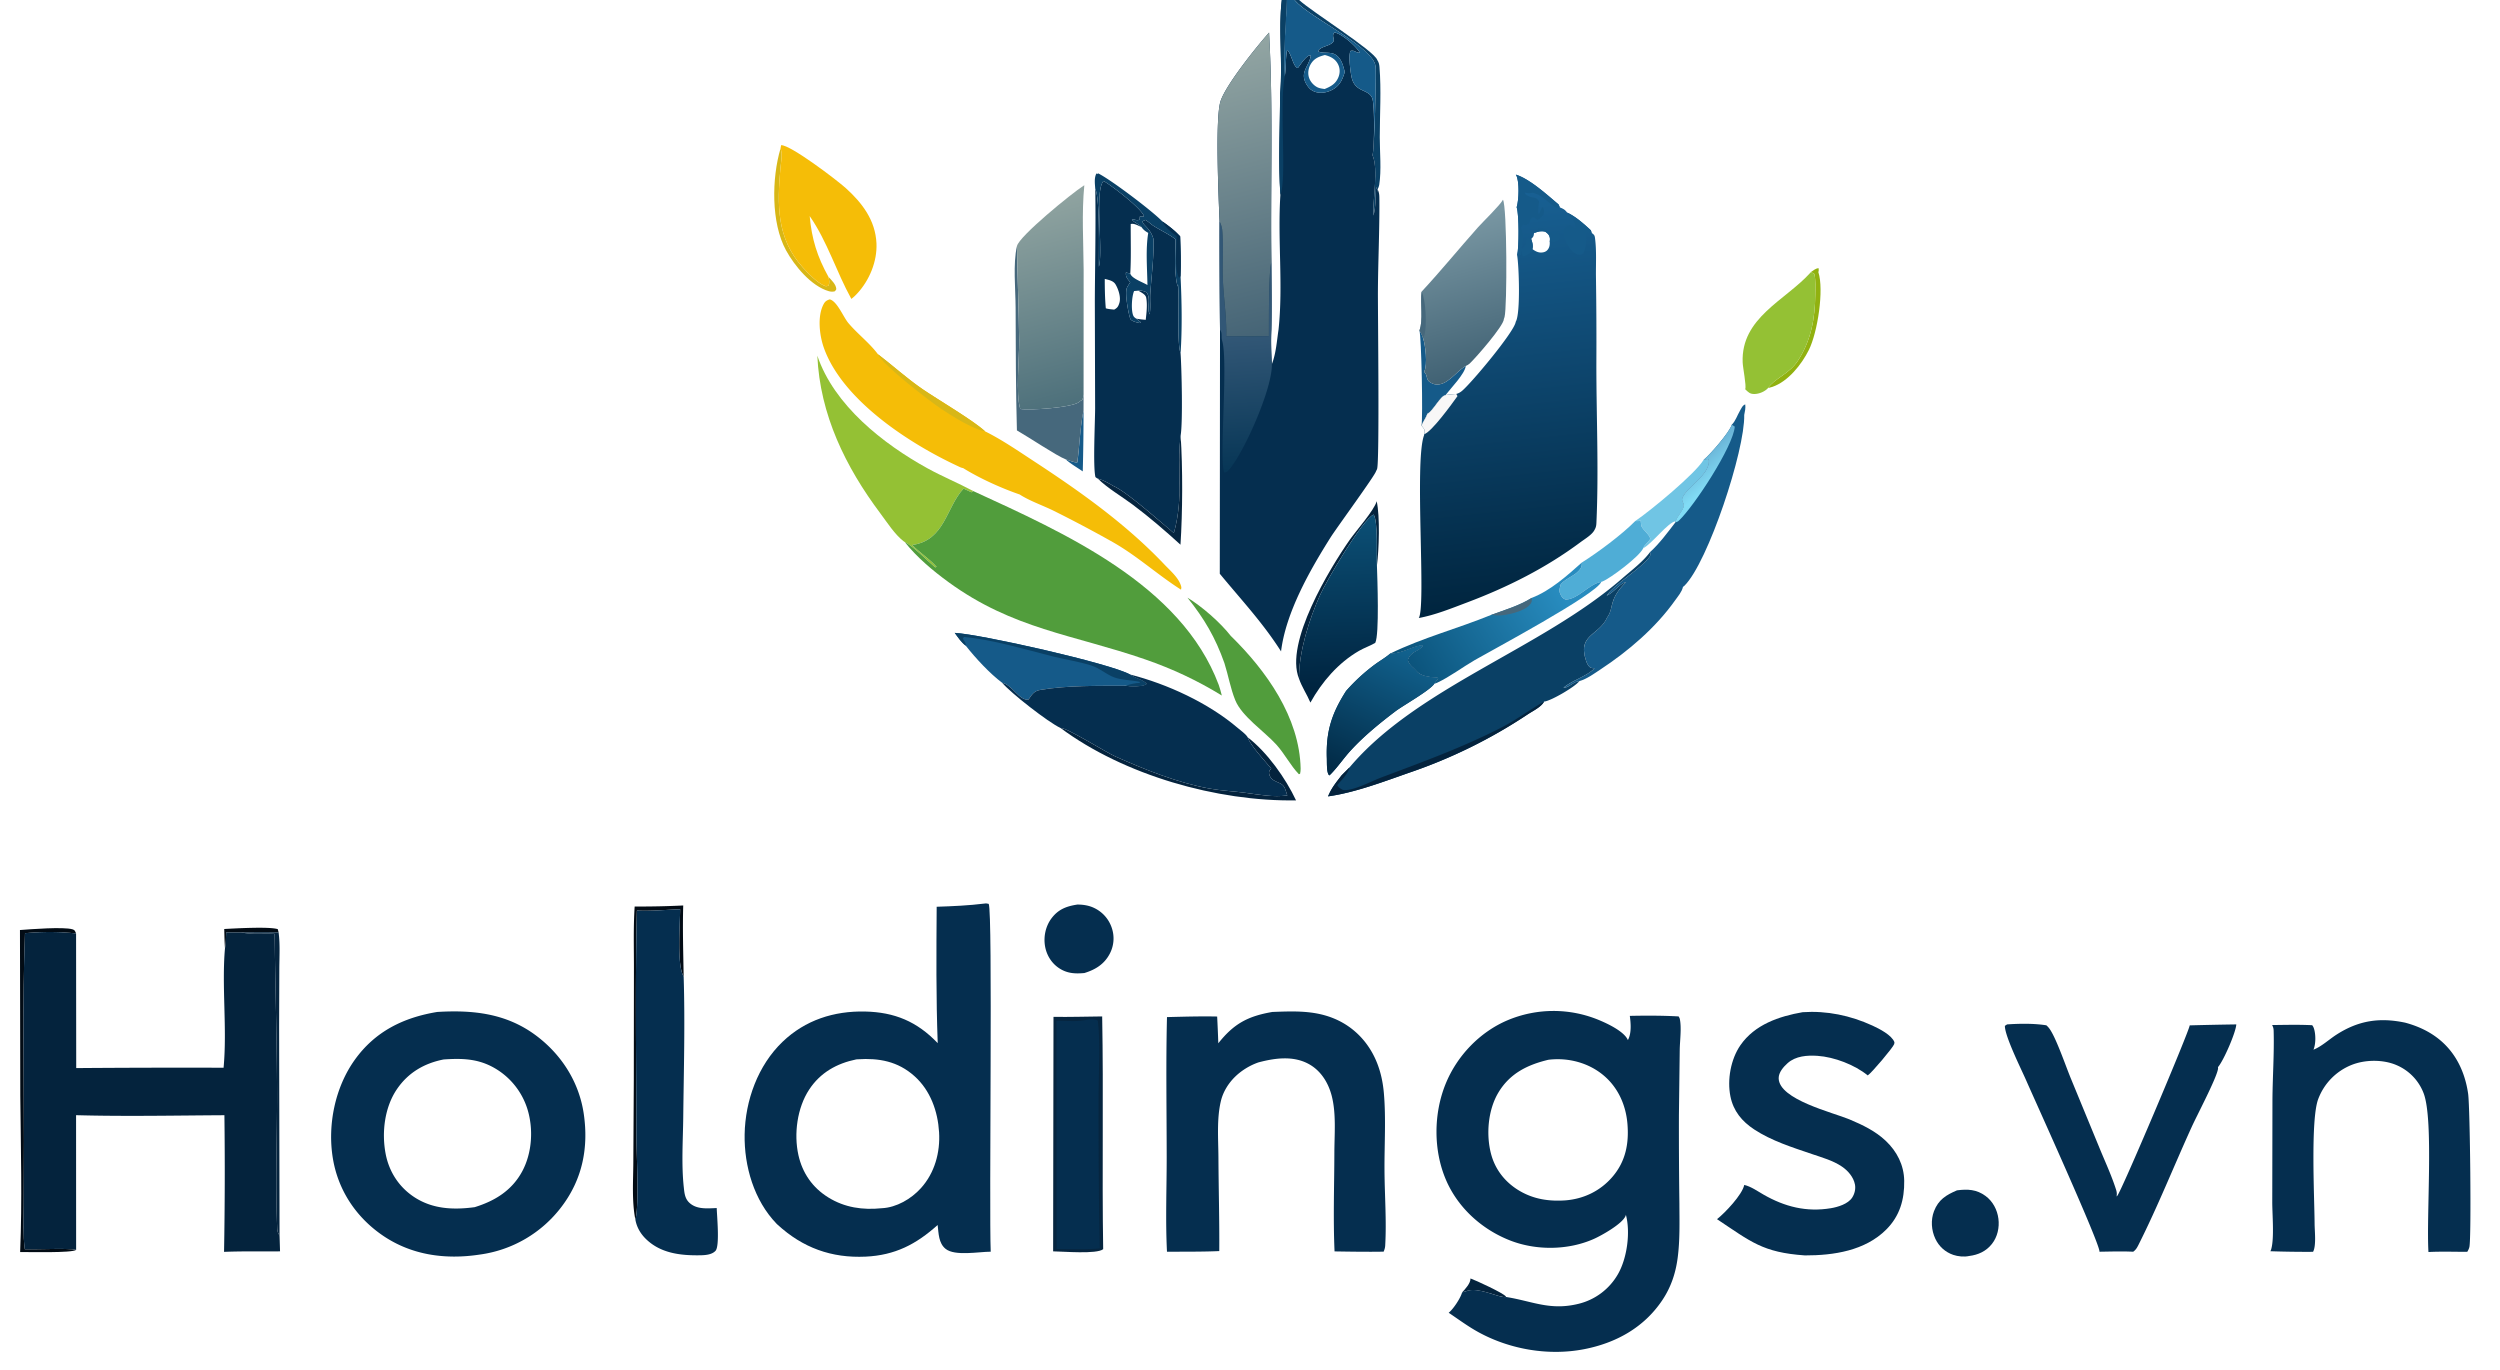 <svg version="1.1" xmlns="http://www.w3.org/2000/svg" style="display: block;" viewBox="0 0 2048 1123" width="1153" height="632">
<defs>
	<linearGradient id="Gradient1" gradientUnits="userSpaceOnUse" x1="1158" y1="551.975" x2="1274.74" y2="478.817">
		<stop class="stop0" offset="0" stop-opacity="1" stop-color="rgb(11,83,123)"/>
		<stop class="stop1" offset="1" stop-opacity="1" stop-color="rgb(40,140,191)"/>
	</linearGradient>
	<linearGradient id="Gradient2" gradientUnits="userSpaceOnUse" x1="1097.25" y1="563.343" x2="1093.25" y2="427.849">
		<stop class="stop0" offset="0" stop-opacity="1" stop-color="rgb(0,36,64)"/>
		<stop class="stop1" offset="1" stop-opacity="1" stop-color="rgb(11,78,116)"/>
	</linearGradient>
	<linearGradient id="Gradient3" gradientUnits="userSpaceOnUse" x1="1214.98" y1="304.561" x2="1182.63" y2="184.703">
		<stop class="stop0" offset="0" stop-opacity="1" stop-color="rgb(65,98,116)"/>
		<stop class="stop1" offset="1" stop-opacity="1" stop-color="rgb(120,150,162)"/>
	</linearGradient>
	<linearGradient id="Gradient4" gradientUnits="userSpaceOnUse" x1="1392.72" y1="375.652" x2="1407.01" y2="392.578">
		<stop class="stop0" offset="0" stop-opacity="1" stop-color="rgb(107,181,216)"/>
		<stop class="stop1" offset="1" stop-opacity="1" stop-color="rgb(129,220,245)"/>
	</linearGradient>
	<linearGradient id="Gradient5" gradientUnits="userSpaceOnUse" x1="881.423" y1="330.087" x2="838.618" y2="169.568">
		<stop class="stop0" offset="0" stop-opacity="1" stop-color="rgb(77,112,123)"/>
		<stop class="stop1" offset="1" stop-opacity="1" stop-color="rgb(143,163,160)"/>
	</linearGradient>
	<linearGradient id="Gradient6" gradientUnits="userSpaceOnUse" x1="1105.9" y1="636.063" x2="1159.31" y2="523.358">
		<stop class="stop0" offset="0" stop-opacity="1" stop-color="rgb(2,43,71)"/>
		<stop class="stop1" offset="1" stop-opacity="1" stop-color="rgb(19,103,149)"/>
	</linearGradient>
	<linearGradient id="Gradient7" gradientUnits="userSpaceOnUse" x1="1249.75" y1="494.081" x2="1213.82" y2="160.792">
		<stop class="stop0" offset="0" stop-opacity="1" stop-color="rgb(0,37,63)"/>
		<stop class="stop1" offset="1" stop-opacity="1" stop-color="rgb(24,96,147)"/>
	</linearGradient>
	<linearGradient id="Gradient8" gradientUnits="userSpaceOnUse" x1="1024.55" y1="384.597" x2="1017.43" y2="275.126">
		<stop class="stop0" offset="0" stop-opacity="1" stop-color="rgb(7,54,86)"/>
		<stop class="stop1" offset="1" stop-opacity="1" stop-color="rgb(50,87,118)"/>
	</linearGradient>
	<linearGradient id="Gradient9" gradientUnits="userSpaceOnUse" x1="1049.54" y1="271.644" x2="993.256" y2="44.596">
		<stop class="stop0" offset="0" stop-opacity="1" stop-color="rgb(69,100,118)"/>
		<stop class="stop1" offset="1" stop-opacity="1" stop-color="rgb(145,164,162)"/>
	</linearGradient>
</defs>
<path transform="translate(0,0)" fill="rgb(2,11,20)" d="M 183.375 761.324 C 192.449 760.837 220.411 759.221 227.26 761.46 L 227.923 764.073 A 731.575 731.575 0 0 0 197.442 764.136 L 184.979 764.108 C 184.771 768.384 184.843 772.939 183.986 777.128 C 183.581 771.887 183.553 766.58 183.375 761.324 z"/>
<path transform="translate(0,0)" fill="rgb(21,90,137)" d="M 873.034 376.477 C 876.262 377.312 879.094 379.022 882.513 378.945 C 884.326 365.364 884.717 350.548 887.413 337.256 L 887.587 336.42 A 1823.46 1823.46 0 0 1 886.946 386.32 C 882.465 383.216 877.02 380.135 873.034 376.477 z"/>
<path transform="translate(0,0)" fill="rgb(4,35,61)" d="M 1204.7 1047.71 C 1208.8 1049.13 1231.9 1059.77 1233.65 1062.46 C 1233.73 1062.58 1233.77 1062.73 1233.83 1062.87 C 1228.79 1064.05 1211.84 1054.69 1202.27 1057.8 C 1200.8 1058.28 1199.3 1058.69 1197.82 1059.14 C 1200.4 1056.29 1204.73 1051.8 1204.7 1047.71 z"/>
<path transform="translate(0,0)" fill="rgb(145,177,15)" d="M 1483.75 222.911 C 1485.72 221.647 1487.64 219.819 1489.99 219.811 C 1490.07 220.977 1490.2 221.89 1489.76 222.993 C 1494.56 237.413 1489.14 272.401 1482.01 286.739 C 1476.1 298.644 1464.91 312.741 1452.04 317.062 C 1450.89 317.446 1449.73 317.739 1448.55 318.008 C 1453.9 309.986 1465.95 306.537 1473.08 295.495 C 1483.95 278.688 1487.01 261.037 1487.28 241.33 C 1487.36 235.713 1487.71 229.962 1486.49 224.449 L 1483.75 222.911 z"/>
<path transform="translate(0,0)" fill="rgb(4,35,61)" fill-opacity="0.988" d="M 967.165 356.831 C 968.933 383.806 968.787 419.434 967.033 446.388 C 954.367 434.843 941.624 423.859 927.9 413.573 C 918.766 406.727 907.33 400.158 899.269 392.219 C 904.024 393.54 907.951 395.864 912.177 398.323 C 923.078 403.064 950.893 427.973 961.611 436.819 C 969.93 406.828 963.802 385.605 967.165 356.831 z"/>
<path transform="translate(0,0)" fill="rgb(216,183,23)" d="M 678.531 226.875 C 680.96 229.55 684.682 232.918 684.945 236.68 C 685.007 237.579 684.235 238.087 683.685 238.755 C 681.971 239.165 680.528 239.119 678.844 238.639 C 664.426 234.526 650.726 217.862 643.764 205.134 C 631.407 182.543 632.065 145.979 639.252 121.705 C 641.113 126.285 639.65 132.62 639.209 137.533 C 636.5 167.659 635.91 195.128 657.398 219.023 C 661.936 224.07 669.068 231.467 675.26 234.207 C 676.681 234.836 677.064 234.526 678.575 234.14 C 679.736 231.292 679.081 229.857 678.531 226.875 z"/>
<path transform="translate(0,0)" fill="rgb(4,35,61)" d="M 1064.18 556.198 C 1052.1 526.874 1089.52 465.6 1105.72 442.398 C 1110.82 435.089 1125.87 418.137 1127.82 410.735 C 1130.6 422.995 1129.74 450.676 1128.02 463.45 C 1127.62 454.745 1129.05 427.946 1125.37 421.698 C 1116.29 425.173 1086.48 476.281 1081.43 487.582 C 1072.61 507.275 1063.88 534.471 1064.18 556.198 z"/>
<path transform="translate(0,0)" fill="rgb(4,35,61)" fill-opacity="0.988" d="M 197.442 764.136 A 731.575 731.575 0 0 1 227.923 764.073 C 229.233 773.861 228.57 784.188 228.523 794.057 L 228.361 841.408 L 228.707 1012.4 C 228.617 1012.26 228.53 1012.12 228.438 1011.99 C 226.926 1009.76 226.838 1007.97 226.732 1005.34 C 225.278 969.234 226.73 932.684 226.667 896.529 C 226.591 852.811 225.159 809.064 224.705 765.34 C 215.672 764.696 206.344 766.049 197.442 764.136 z"/>
<path transform="translate(0,0)" fill="rgb(10,64,101)" d="M 1060.54 0 L 1064.26 0 C 1074.45 9.487 1125.9 41.65 1128.31 49.172 C 1129.54 51.037 1129.93 52.691 1130.11 54.882 C 1131.64 73.689 1130.37 93.509 1130.35 112.432 C 1130.33 124.747 1131.8 139.41 1129.9 151.499 C 1129.7 152.797 1129.17 154.007 1128.55 155.153 L 1128.96 157.493 C 1128.47 156.049 1127.87 154.643 1127.29 153.23 C 1126.81 160.629 1127.23 169.545 1125.16 176.606 C 1124.45 163.082 1129.44 138.759 1124.4 127.235 C 1125.89 123.984 1127.61 61.313 1126.91 54.892 L 1126.82 54.156 C 1125.11 38.507 1072.61 14.247 1060.9 0.446 C 1060.78 0.3 1060.66 0.149 1060.54 0 z"/>
<path transform="translate(0,0)" fill="rgb(21,90,137)" d="M 1162.85 270.845 C 1164.35 272.894 1165.12 274.658 1165.83 277.089 C 1167.85 283.072 1169.49 298.558 1166.91 304.273 C 1166.84 304.434 1166.75 304.588 1166.68 304.746 C 1169.27 307.218 1168.34 309.011 1169.86 311.6 C 1170.83 313.237 1173.85 314.67 1175.62 314.975 C 1185.14 316.613 1192.8 304.766 1200.04 300.38 L 1200.86 299.896 C 1200.01 306.478 1188.46 318.24 1184.22 323.785 C 1179.92 324.41 1174.21 336.611 1169.36 339.089 C 1168.19 342.64 1165.72 345.366 1164.55 348.836 C 1165.8 341.981 1164.5 276.096 1162.85 270.845 z"/>
<path transform="translate(0,0)" fill="rgb(2,11,20)" d="M 519.73 742.892 A 727.788 727.788 0 0 0 559.529 742.039 C 558.961 761.409 559.569 780.871 559.879 800.246 C 554.126 790.948 556.962 756.917 557.007 745.165 C 545.243 745.543 533.302 746.787 521.552 746.198 C 520.1 807.325 521.058 868.689 521.147 929.841 C 521.17 945.346 523.56 987.733 520.326 999.543 C 517.312 984.696 518.565 967.471 518.633 952.337 L 519.024 884.851 L 519.124 793.942 C 519.153 776.994 518.603 759.805 519.73 742.892 z"/>
<path transform="translate(0,0)" fill="rgb(4,35,61)" d="M 868.689 596.569 C 873.438 596.038 905.831 616.455 913.74 619.967 C 938.077 630.774 964.838 641.574 991.179 646.301 C 1000.71 648.011 1010.55 648.428 1020.17 649.713 C 1031.64 651.245 1042.98 653.489 1054.57 651.882 C 1053.01 647.604 1052.95 643.967 1048.47 641.861 C 1045.02 640.241 1041.53 639.365 1040.07 635.476 C 1039.52 634.037 1039.28 632.656 1040.19 631.274 C 1040.59 630.669 1040.94 630.387 1041.45 629.914 C 1036.27 623.547 1024.57 611.419 1022.11 604.241 C 1038.09 616.432 1053.27 637.873 1061.73 655.912 C 997.112 656.961 920.875 635.301 868.689 596.569 z"/>
<path transform="translate(0,0)" fill="rgb(2,11,20)" d="M 15.975 762.169 C 25.034 761.473 51.44 759.414 58.998 761.568 C 61.108 762.17 61.119 763.126 61.966 764.993 C 48.506 763.38 33.58 763.477 20.098 764.766 C 17.96 821.629 19.216 878.499 19.23 935.384 L 19.055 987.926 C 19.006 999.724 18.369 1012.06 19.95 1023.76 C 29.33 1024.1 55.153 1022.73 62.007 1024.26 C 59.071 1026.96 22.789 1025.98 16.126 1026.06 C 17.891 983.645 16.631 940.692 16.248 898.245 L 15.975 762.169 z"/>
<path transform="translate(0,0)" fill="rgb(112,197,228)" d="M 1395.66 376.946 L 1399.84 376.043 L 1399.77 376.727 L 1398.99 376.411 L 1400.11 377.416 C 1400.04 389.658 1382.79 398.304 1378.5 407.526 C 1377.2 410.319 1379.25 411.556 1379.53 413.972 C 1379.89 417.037 1373.72 423.409 1372.79 427.161 C 1366.73 427.828 1353.59 445.506 1346.22 449.315 C 1347.28 446.254 1350.49 444.367 1352.14 441.517 C 1350.75 437.332 1346.79 435.099 1344.88 431.45 C 1344.45 430.635 1344.41 427.723 1344.14 426.59 C 1342.7 427.058 1341.72 427.133 1340.2 427.031 L 1339.71 426.993 C 1352.21 418.566 1388.78 388.366 1395.66 376.946 z"/>
<path transform="translate(0,0)" fill="rgb(79,173,214)" d="M 1339.71 426.993 L 1340.2 427.031 C 1341.72 427.133 1342.7 427.058 1344.14 426.59 C 1344.41 427.723 1344.45 430.635 1344.88 431.45 C 1346.79 435.099 1350.75 437.332 1352.14 441.517 C 1350.49 444.367 1347.28 446.254 1346.22 449.315 C 1343.2 456.068 1319.47 473.87 1312.94 476.473 C 1312.58 476.618 1312.22 476.746 1311.85 476.866 C 1301.53 478.681 1293.41 490.83 1282.72 491.404 C 1280.16 490.375 1279.57 489.485 1278.38 486.988 C 1276.98 484.076 1277.65 482.157 1278.68 479.337 L 1277.98 480.167 L 1277.97 479.787 C 1281.62 474.403 1288.87 472.651 1293.28 467.909 C 1295.53 465.485 1296.01 464.242 1295.96 460.977 C 1309.06 452.791 1329.12 437.822 1339.71 426.993 z"/>
<path transform="translate(0,0)" fill="rgb(70,104,124)" d="M 832.984 352.716 C 832.03 319.142 832.051 285.828 831.915 252.255 C 831.854 236.963 829.675 216.122 833.02 201.642 C 833.391 227.412 834.53 253.221 834.831 278.96 C 835.004 293.792 831.792 322.485 835.739 335.16 C 843.853 336.472 877.479 334.072 883.746 329.606 C 884.42 329.126 885.055 328.601 885.687 328.068 L 885.837 328.758 C 887.162 327.147 887.279 325.408 887.613 323.399 L 887.587 336.42 L 887.413 337.256 C 884.717 350.548 884.326 365.364 882.513 378.945 C 879.094 379.022 876.262 377.312 873.034 376.477 C 865.439 373.544 842.397 358.082 832.984 352.716 z"/>
<path transform="translate(0,0)" fill="rgb(5,46,79)" d="M 1603.37 975.499 C 1612.07 974.348 1619.39 974.68 1626.73 980.063 C 1632.77 984.499 1636.39 991.404 1637.33 998.767 C 1638.25 1005.99 1636.57 1013.62 1632.03 1019.39 C 1627.28 1025.43 1620.72 1028.4 1613.24 1029.31 C 1609.28 1030.2 1604.13 1029.68 1600.31 1028.37 C 1593.75 1026.12 1588.61 1021.47 1585.65 1015.2 C 1582.37 1008.26 1581.78 999.809 1584.54 992.599 C 1588.19 983.084 1594.52 979.301 1603.37 975.499 z"/>
<path transform="translate(0,0)" fill="rgb(5,46,79)" d="M 882.534 741.29 C 887.261 741.28 892.011 742.017 896.301 744.087 A 27.739 27.739 0 0 1 910.788 760.597 A 26.818 26.818 0 0 1 908.919 781.874 C 904.435 790.28 897.112 794.703 888.256 797.411 C 880.344 798.139 873.696 797.734 866.963 793.023 C 861.033 788.874 857.197 782.393 856.012 775.286 C 854.72 767.545 856.498 759.136 861.173 752.792 C 866.739 745.238 873.548 742.653 882.534 741.29 z"/>
<path transform="translate(0,0)" fill="rgb(81,157,60)" d="M 972.709 489.761 C 984.522 496.93 999.624 510.066 1008.22 521.092 C 1037.27 549.51 1064.69 587.814 1065.5 630.006 C 1065.53 631.39 1065.33 632.738 1065.05 634.09 L 1064.08 634.483 C 1057.12 627.298 1052.45 617.774 1045.54 610.16 C 1035.55 599.167 1017.32 587.147 1011.91 573.786 C 1008 564.145 1006.19 553.349 1003.03 543.409 C 995.563 522.379 986.639 507.096 972.709 489.761 z"/>
<path transform="translate(0,0)" fill="rgb(148,193,52)" d="M 1429.86 319.028 C 1430.92 316.102 1427.92 301.603 1427.74 297.014 C 1426.29 260.367 1462.53 246.363 1483.25 223.477 L 1483.75 222.911 L 1486.49 224.449 C 1487.71 229.962 1487.36 235.713 1487.28 241.33 C 1487.01 261.037 1483.95 278.688 1473.08 295.495 C 1465.95 306.537 1453.9 309.986 1448.55 318.008 C 1446 320.861 1441.32 322.831 1437.48 322.893 C 1433.61 322.956 1432.44 321.453 1429.86 319.028 z"/>
<path transform="translate(0,0)" fill="rgb(21,90,137)" d="M 782.014 518.645 C 802.97 519.673 909.548 543.692 925.69 552.744 L 926.308 553.207 C 930.259 556.105 936.123 556.868 939.25 560.441 C 937.329 562.282 930.753 562.528 927.933 562.474 C 926.065 562.438 924.182 562.227 922.329 561.986 C 899.494 562.122 874.668 561.573 852.147 565.392 C 846.913 566.28 845.282 569.239 842.424 573.355 C 834.977 574.381 828.579 560.801 820.955 559.59 C 810.658 551.889 799.046 539.281 791.065 529.161 C 787.343 526.358 784.754 522.361 782.014 518.645 z"/>
<path transform="translate(0,0)" fill="rgb(10,64,101)" d="M 782.014 518.645 C 802.97 519.673 909.548 543.692 925.69 552.744 L 926.308 553.207 C 930.259 556.105 936.123 556.868 939.25 560.441 C 937.329 562.282 930.753 562.528 927.933 562.474 C 926.065 562.438 924.182 562.227 922.329 561.986 C 925.968 560.569 930.147 559.664 934.047 559.616 L 933.836 559.93 L 933.532 558.753 C 926.833 557.282 918.893 557.457 912.554 555.058 C 905.825 552.511 900.922 547.546 893.594 545.265 C 883.208 542.032 872.356 540.457 861.817 537.802 C 837.999 531.801 814.159 524.372 789.59 521.998 L 788.668 523.435 C 789.552 524.819 791.037 526.697 791.082 528.354 C 791.089 528.623 791.071 528.892 791.065 529.161 C 787.343 526.358 784.754 522.361 782.014 518.645 z"/>
<path transform="translate(0,0)" fill="url(#Gradient1)" d="M 1254.83 489.97 C 1269.97 484.256 1284.03 471.633 1295.96 460.977 C 1296.01 464.242 1295.53 465.485 1293.28 467.909 C 1288.87 472.651 1281.62 474.403 1277.97 479.787 L 1277.98 480.167 L 1278.68 479.337 C 1277.65 482.157 1276.98 484.076 1278.38 486.988 C 1279.57 489.485 1280.16 490.375 1282.72 491.404 C 1293.41 490.83 1301.53 478.681 1311.85 476.866 C 1308.08 487.008 1221.24 533.405 1208.28 540.9 C 1198.14 546.769 1187.89 554.58 1177.39 559.506 C 1176.63 559.861 1175.79 560.111 1174.99 560.339 C 1175.85 558.738 1177.1 557.293 1178.2 555.845 C 1177.32 555.303 1177.7 555.404 1176.69 555.304 C 1176.36 555.271 1176.02 555.254 1175.69 555.227 C 1170.84 554.826 1163.93 554.201 1160.64 550.252 C 1157.77 546.801 1154.54 545.415 1153.24 541.009 C 1155.41 533.369 1162.48 534.144 1165.84 528.822 C 1156.55 529.624 1149.34 535.63 1139.7 535.562 C 1139.46 535.56 1139.23 535.547 1138.99 535.54 C 1165.65 522.556 1194.23 515.123 1221.59 503.923 C 1232.59 499.928 1244.95 496.246 1254.83 489.97 z"/>
<path transform="translate(0,0)" fill="rgb(70,104,124)" d="M 1221.59 503.923 C 1232.59 499.928 1244.95 496.246 1254.83 489.97 C 1255.08 492.401 1255.08 493.512 1253.37 495.548 C 1248.68 501.15 1234.12 504.501 1227.04 504.403 C 1225.21 504.378 1223.4 504.169 1221.59 503.923 z"/>
<path transform="translate(0,0)" fill="url(#Gradient2)" d="M 1064.18 556.198 C 1063.88 534.471 1072.61 507.275 1081.43 487.582 C 1086.48 476.281 1116.29 425.173 1125.37 421.698 C 1129.05 427.946 1127.62 454.745 1128.02 463.45 C 1128.37 474 1130.1 520.065 1126.65 526.82 L 1126.17 527.095 C 1122.03 529.455 1117.48 530.982 1113.35 533.37 C 1096.24 543.279 1083.02 558.676 1073.5 575.768 C 1070.73 569.146 1066.45 562.953 1064.18 556.198 z"/>
<path transform="translate(0,0)" fill="rgb(245,189,7)" d="M 639.252 121.705 L 639.74 118.973 C 647.312 118.599 685.265 147.402 692.845 154.256 C 706.245 166.373 717.014 180.556 717.888 199.383 C 718.577 214.246 712.076 229.842 701.983 240.673 C 700.535 242.227 699.014 243.694 697.313 244.969 C 685.095 222.988 677.687 197.911 663.157 177.069 C 664.86 195.981 669.32 210.262 678.531 226.875 C 679.081 229.857 679.736 231.292 678.575 234.14 C 677.064 234.526 676.681 234.836 675.26 234.207 C 669.068 231.467 661.936 224.07 657.398 219.023 C 635.91 195.128 636.5 167.659 639.209 137.533 C 639.65 132.62 641.113 126.285 639.252 121.705 z"/>
<path transform="translate(0,0)" fill="rgb(148,193,52)" d="M 741.055 444.171 C 740.757 443.976 740.444 443.803 740.161 443.587 C 732.92 438.055 726.535 428.013 721.081 420.729 C 692.501 382.56 671.598 339.848 669.424 291.48 C 683.179 332.174 723.307 363.721 759.661 383.764 C 771.903 390.514 784.891 395.821 797.213 402.428 L 795.78 403.437 C 793.576 402.469 791.383 401.5 789.225 400.431 C 774.753 416.1 774.131 442.793 747.113 446.649 C 753.344 452.891 761.543 458.108 767.188 464.568 L 765.991 464.956 C 759 459.04 748.746 448.139 741.055 444.171 z"/>
<path transform="translate(0,0)" fill="url(#Gradient3)" d="M 1231.32 163.662 C 1234.67 169.632 1234.79 251.409 1232.61 259.755 C 1232.35 260.759 1232.37 260.633 1232.06 261.434 C 1232.05 266.85 1209.2 293.082 1204.02 297.931 C 1203.1 298.79 1202 299.382 1200.86 299.896 L 1200.04 300.38 C 1192.8 304.766 1185.14 316.613 1175.62 314.975 C 1173.85 314.67 1170.83 313.237 1169.86 311.6 C 1168.34 309.011 1169.27 307.218 1166.68 304.746 C 1166.75 304.588 1166.84 304.434 1166.91 304.273 C 1169.49 298.558 1167.85 283.072 1165.83 277.089 C 1165.12 274.658 1164.35 272.894 1162.85 270.845 C 1166.11 262.638 1163.39 248.227 1164.63 239.008 C 1180.54 221.898 1195.26 203.769 1210.79 186.332 C 1214.91 181.709 1229.07 168.062 1231.32 163.662 z"/>
<path transform="translate(0,0)" fill="rgb(70,104,124)" d="M 1164.63 239.008 C 1168.15 245.388 1168.95 266.981 1167.09 274.154 C 1166.82 275.199 1166.37 276.16 1165.83 277.089 C 1165.12 274.658 1164.35 272.894 1162.85 270.845 C 1166.11 262.638 1163.39 248.227 1164.63 239.008 z"/>
<path transform="translate(0,0)" fill="rgb(21,90,137)" d="M 1418.83 348.048 C 1421.91 345.042 1423.27 340.459 1425.44 336.764 C 1426.56 334.862 1427.7 331.969 1429.87 331.426 C 1430.21 334.494 1429.65 337.072 1429.02 340.041 C 1429.68 369.2 1399.34 460.81 1380.1 479.93 C 1379.69 480.338 1379.28 480.631 1378.81 480.989 C 1377.99 484.957 1374.65 488.771 1372.35 492.022 C 1356.42 514.488 1334.1 533.547 1311.21 548.612 C 1305.99 552.047 1299.95 556.521 1293.88 558.195 C 1289.01 558.563 1285.38 563.667 1280.88 563.621 C 1288.33 557.331 1299.61 554.547 1306.38 547.664 C 1305.23 547.578 1303.93 547.566 1302.91 546.992 C 1300.75 545.778 1299.5 541.928 1298.85 539.661 C 1293.24 520.385 1309.53 520.42 1316.25 506.937 C 1316.4 506.633 1316.53 506.32 1316.67 506.012 C 1322.47 498.345 1317.43 491.535 1332.24 476.962 C 1326.93 478.226 1321.96 485.73 1316.33 488.144 C 1322.39 478.971 1343.13 466.819 1350.73 457.266 C 1352.32 455.275 1352.16 454.917 1351.86 452.419 C 1359.51 445.552 1366.4 436.159 1372.67 428.007 L 1372.79 427.161 C 1373.72 423.409 1379.89 417.037 1379.53 413.972 C 1379.25 411.556 1377.2 410.319 1378.5 407.526 C 1382.79 398.304 1400.04 389.658 1400.11 377.416 L 1398.99 376.411 L 1399.77 376.727 L 1399.84 376.043 L 1395.66 376.946 C 1401.01 372.64 1417.14 354.054 1418.83 348.048 z"/>
<path transform="translate(0,0)" fill="url(#Gradient4)" d="M 1418.83 348.048 L 1421.28 349.624 C 1420.02 365.936 1387.86 414.97 1375.54 426.594 C 1374.68 427.399 1373.84 427.842 1372.67 428.007 L 1372.79 427.161 C 1373.72 423.409 1379.89 417.037 1379.53 413.972 C 1379.25 411.556 1377.2 410.319 1378.5 407.526 C 1382.79 398.304 1400.04 389.658 1400.11 377.416 L 1398.99 376.411 L 1399.77 376.727 L 1399.84 376.043 L 1395.66 376.946 C 1401.01 372.64 1417.14 354.054 1418.83 348.048 z"/>
<path transform="translate(0,0)" fill="rgb(4,35,61)" fill-opacity="0.988" d="M 862.961 833.317 C 876.238 833.536 889.58 833.086 902.861 832.969 C 904.03 896.539 902.668 960.137 903.676 1023.69 C 898.565 1027.99 870.646 1025.57 862.664 1025.49 L 862.961 833.317 z"/>
<path transform="translate(0,0)" fill="rgb(5,46,79)" d="M 891.49 835.5 C 894.285 835.372 896.863 834.928 899.304 836.53 C 901.529 853.637 899.886 880.578 899.88 898.57 C 899.867 940.124 899.923 981.529 900.849 1023.08 C 892.292 1024.06 883.366 1023.63 874.75 1023.67 L 865.493 1023.54 L 865.389 836.49 C 873.688 836.547 883.469 837.544 891.49 835.5 z"/>
<path transform="translate(0,0)" fill="url(#Gradient5)" d="M 888.227 151.813 C 886 174.561 887.501 198.154 887.667 221.028 L 887.613 323.399 C 887.279 325.408 887.162 327.147 885.837 328.758 L 885.687 328.068 C 885.055 328.601 884.42 329.126 883.746 329.606 C 877.479 334.072 843.853 336.472 835.739 335.16 C 831.792 322.485 835.004 293.792 834.831 278.96 C 834.53 253.221 833.391 227.412 833.02 201.642 C 834.868 193.462 878.026 158.323 887.452 152.301 L 888.227 151.813 z"/>
<path transform="translate(0,0)" fill="rgb(245,189,7)" d="M 788.885 383.597 C 787.207 383.363 785.672 382.487 784.141 381.773 C 744.733 363.402 689.903 327.854 674.745 284.949 C 671.168 274.824 669.283 259.089 674.598 249.217 C 675.832 246.926 677.179 246.094 679.613 245.329 C 685.738 246.917 690.743 259.864 694.881 264.769 C 702.379 273.656 712.151 280.966 719.063 290.268 C 731.327 299.588 742.868 310.149 755.557 318.837 C 768.349 327.596 797.238 344.497 806.951 353.522 C 820.677 360.342 833.94 369.478 846.766 377.876 C 884.919 402.855 922.411 429.439 953.891 462.644 C 958.555 467.565 965.326 473.267 967.394 479.911 C 967.86 481.408 967.802 481.702 967.445 483.222 C 948.167 470.967 931.677 455.674 911.64 444.303 A 1064.34 1064.34 0 0 0 862.796 418.427 C 854.007 414.129 843.388 410.501 835.253 405.236 C 820.165 400.048 802.402 391.987 788.885 383.597 z"/>
<path transform="translate(0,0)" fill="rgb(216,183,23)" d="M 719.063 290.268 C 731.327 299.588 742.868 310.149 755.557 318.837 C 768.349 327.596 797.238 344.497 806.951 353.522 C 804.971 353.211 803.091 352.677 801.232 351.934 C 790.642 347.701 779.991 341.157 770.529 334.801 C 761.269 328.58 722.706 298.918 719.063 290.268 z"/>
<path transform="translate(0,0)" fill="rgb(5,46,79)" d="M 925.69 552.744 C 956.19 560.529 990.048 576.128 1014.01 596.605 C 1016.4 598.643 1020.15 601.267 1021.88 603.835 C 1021.97 603.964 1022.04 604.106 1022.11 604.241 C 1024.57 611.419 1036.27 623.547 1041.45 629.914 C 1040.94 630.387 1040.59 630.669 1040.19 631.274 C 1039.28 632.656 1039.52 634.037 1040.07 635.476 C 1041.53 639.365 1045.02 640.241 1048.47 641.861 C 1052.95 643.967 1053.01 647.604 1054.57 651.882 C 1042.98 653.489 1031.64 651.245 1020.17 649.713 C 1010.55 648.428 1000.71 648.011 991.179 646.301 C 964.838 641.574 938.077 630.774 913.74 619.967 C 905.831 616.455 873.438 596.038 868.689 596.569 C 858.775 592.023 827.687 567.73 820.955 559.59 C 828.579 560.801 834.977 574.381 842.424 573.355 C 845.282 569.239 846.913 566.28 852.147 565.392 C 874.668 561.573 899.494 562.122 922.329 561.986 C 924.182 562.227 926.065 562.438 927.933 562.474 C 930.753 562.528 937.329 562.282 939.25 560.441 C 936.123 556.868 930.259 556.105 926.308 553.207 L 925.69 552.744 z"/>
<path transform="translate(0,0)" fill="rgb(5,46,79)" d="M 521.552 746.198 C 533.302 746.787 545.243 745.543 557.007 745.165 C 556.962 756.917 554.126 790.948 559.879 800.246 C 561.083 838.618 559.97 877.104 559.542 915.495 C 559.33 934.496 557.943 954.149 559.995 973.048 C 560.504 977.737 560.88 982.166 564.482 985.59 C 569.867 990.71 577.49 990.422 584.423 990.119 A 154.411 154.411 0 0 0 586.977 989.984 C 587.149 996.546 589.573 1021.1 585.998 1025.03 C 583.04 1028.29 577.522 1028.65 573.402 1028.71 C 557.271 1028.98 540.854 1027.1 528.791 1015.19 C 524.414 1010.86 521.4 1005.62 520.326 999.543 C 523.56 987.733 521.17 945.346 521.147 929.841 C 521.058 868.689 520.1 807.325 521.552 746.198 z"/>
<path transform="translate(0,0)" fill="rgb(5,46,79)" d="M 1644.42 839.499 C 1654.86 838.808 1666.27 838.626 1676.61 840.244 C 1677.68 841.186 1678.6 842.182 1679.41 843.36 C 1684.98 851.444 1692.55 873.853 1696.78 884.014 L 1720.27 941.044 C 1724.82 952.125 1730.03 963.301 1733.67 974.694 C 1734.35 976.795 1734.56 978.324 1734.16 980.518 C 1734.32 980.368 1734.5 980.226 1734.66 980.069 C 1738 976.805 1794.07 844.111 1794.09 840.298 A 3089.71 3089.71 0 0 1 1832.27 839.503 C 1831.98 845.993 1821.76 869.456 1817.26 874.51 C 1817.33 875.258 1817.4 875.467 1817.23 876.307 C 1815.57 884.666 1800.32 913.462 1795.76 923.458 C 1781.14 955.563 1767.94 988.725 1752.1 1020.2 C 1750.93 1022.52 1749.96 1024.26 1747.77 1025.8 C 1738.59 1025.34 1729.34 1025.67 1720.14 1025.8 C 1721.07 1020.24 1667.27 901.795 1659.88 884.934 C 1656.02 876.129 1642.52 849.054 1642.63 840.69 L 1644.42 839.499 z"/>
<path transform="translate(0,0)" fill="rgb(5,46,79)" d="M 1895.51 860.226 C 1901.93 857.76 1908.23 851.893 1914.06 848.107 C 1932.32 836.245 1949.71 833.637 1970.72 838.092 C 1988.5 842.866 2003.45 852.371 2012.94 868.599 C 2017.92 877.129 2020.91 886.694 2022.28 896.45 C 2023.83 907.44 2025.06 1014.47 2023.28 1021.97 C 2022.95 1023.37 2022.29 1024.67 2021.54 1025.88 C 2010.99 1025.89 2000.27 1025.5 1989.75 1026.04 C 1987.95 995.807 1994.07 918.854 1985.96 896.372 A 40.797 40.797 0 0 0 1963.96 873.039 C 1952.94 868.144 1938.1 868.25 1926.94 872.644 A 48.388 48.388 0 0 0 1899.33 900.9 C 1893.06 918.156 1896.32 981.286 1896.45 1002.99 C 1896.49 1008.93 1897.83 1020.16 1895.42 1025.38 C 1895.34 1025.55 1895.25 1025.71 1895.16 1025.88 A 864.201 864.201 0 0 1 1860.24 1025.39 C 1860.57 1024.62 1860.72 1024.35 1860.93 1023.59 C 1863.48 1014.48 1861.74 995.227 1861.75 985.037 L 1861.9 901.604 C 1862.01 882.707 1863.42 863.442 1862.88 844.599 C 1862.83 842.831 1862.46 841.586 1861.62 840.026 C 1872.57 839.903 1883.54 839.621 1894.48 840.158 C 1895.07 840.983 1895.47 841.593 1895.8 842.554 C 1897.48 847.394 1897.53 855.543 1895.51 860.226 z"/>
<path transform="translate(0,0)" fill="rgb(81,157,60)" d="M 747.113 446.649 C 774.131 442.793 774.753 416.1 789.225 400.431 C 791.383 401.5 793.576 402.469 795.78 403.437 L 797.213 402.428 C 871.679 436.69 967.615 479.069 998.365 561.254 C 999.427 564.093 1000.13 567.06 1000.9 569.99 C 980.851 557.661 960.347 548.062 938.088 540.37 C 878.927 519.926 829.817 515.602 776.828 476.987 C 764.103 467.715 750.842 456.582 741.055 444.171 C 748.746 448.139 759 459.04 765.991 464.956 L 767.188 464.568 C 761.543 458.108 753.344 452.891 747.113 446.649 z"/>
<path transform="translate(0,0)" fill="rgb(5,46,79)" d="M 1476.88 829.499 C 1496.73 828.153 1516.02 832.181 1534.09 840.473 C 1539.69 843.043 1549.95 848.262 1552.12 854.09 C 1552.09 854.459 1552.07 855.205 1551.94 855.607 C 1550.94 858.583 1533.28 879.434 1530.24 881.309 C 1519.53 872.575 1502.73 866.182 1489.07 865.267 C 1480.6 864.701 1471.18 865.369 1464.57 871.265 C 1461.19 874.282 1457.22 878.79 1457.25 883.598 C 1457.38 901.147 1501.77 911.675 1515.33 917.371 C 1525.93 921.825 1536.51 926.886 1544.95 934.869 C 1554.21 943.629 1559.93 954.802 1560.13 967.661 C 1560.37 983.043 1556.51 996.499 1545.46 1007.57 C 1528.05 1025.01 1502.28 1028.86 1478.75 1028.82 C 1444.1 1026.41 1434.54 1017.59 1406.72 999.119 C 1413.26 993.976 1427.46 979.037 1429.04 971.058 C 1434.57 972.33 1439.98 976.207 1444.87 979.008 C 1462.23 988.96 1479.99 993.468 1500.01 990.14 C 1505.8 989.178 1514.11 986.66 1517.5 981.427 C 1519.5 978.348 1520.46 974.345 1519.77 970.72 C 1518.61 964.634 1514.04 959.369 1509.04 955.986 C 1501.73 951.03 1492.71 948.551 1484.41 945.717 C 1468.4 940.252 1451.48 934.966 1437.24 925.611 C 1427.12 918.965 1420.09 910.474 1417.69 898.423 C 1414.98 884.817 1417.98 868.034 1425.89 856.574 C 1437.59 839.642 1457.58 832.866 1476.88 829.499 z"/>
<path transform="translate(0,0)" fill="rgb(5,46,79)" d="M 897.188 154.785 C 896.925 150.794 896.239 146.473 897.857 142.71 L 898.622 141.956 L 898.858 142.711 L 899.543 142.065 C 909.771 147.071 943.869 172.827 952.066 181.365 C 957.361 185.08 962.397 188.871 966.776 193.687 C 967.203 204.532 967.565 215.426 967.077 226.276 C 968.088 246.92 968.492 268.991 967.109 289.605 C 967.998 302.328 969.009 345.937 967.165 356.831 C 963.802 385.605 969.93 406.828 961.611 436.819 C 950.893 427.973 923.078 403.064 912.177 398.323 C 907.951 395.864 904.024 393.54 899.269 392.219 C 898.613 391.998 897.928 391.394 897.354 390.997 C 895.22 382.642 897.061 345.89 897.077 334.52 L 896.837 246.391 C 896.988 215.855 897.728 185.321 897.188 154.785 z M 897.188 154.785 C 901.182 162.793 900.032 207.476 900.171 218.558 C 903.909 204.902 896.365 156.289 903.99 148.326 C 910.564 152.024 935.307 170.947 937.136 177.23 C 936.164 177.739 934.817 177.475 933.719 177.451 L 933.499 179.9 C 931.134 181.433 929.83 179.328 927.183 179.95 C 929.381 182.704 932.464 183.136 935.069 186.078 C 932.36 184.969 929.078 182.817 926.253 183.588 C 926.173 197.027 926.661 210.764 925.895 224.163 L 922.319 223.321 C 922.008 226.455 923.086 227.957 925.12 230.425 A 30.443 30.443 0 0 0 925.857 231.287 C 925.048 232.729 923.241 235.09 922.873 236.602 C 921.656 241.597 924.028 254.831 925.465 259.877 C 925.992 261.727 926.195 262.078 927.95 263.024 C 929.685 263.96 931.813 264.317 933.724 264.752 L 934.498 264.095 L 930.726 261.095 C 929.811 260.526 928.835 259.77 928.379 258.757 C 926.385 254.322 927.124 242.625 929.033 238.512 L 932.516 238.181 C 934.926 237.75 936.966 238.709 939.215 239.485 C 943.182 245.165 939.129 252.032 941.767 257.633 C 942.817 251.785 941.925 246.221 942.315 240.371 C 943.301 225.596 945.388 210.693 944.875 195.861 C 942.451 186.885 935.729 184.294 935.966 181.335 L 938.264 180.207 C 940.756 181.589 942.697 183.69 945.112 185.212 C 951.033 188.942 957.432 191.818 963 196.099 C 962.957 208.36 961.614 222.957 964.69 234.855 L 964.977 232.983 C 966.429 246.377 963.831 280.116 967.109 289.605 C 968.492 268.991 968.088 246.92 967.077 226.276 C 967.565 215.426 967.203 204.532 966.776 193.687 C 962.397 188.871 957.361 185.08 952.066 181.365 C 943.869 172.827 909.771 147.071 899.543 142.065 L 898.858 142.711 L 898.622 141.956 L 897.857 142.71 C 896.239 146.473 896.925 150.794 897.188 154.785 z M 904.972 228.56 C 904.984 236.645 905.113 244.614 905.834 252.67 C 908.01 253.351 910.423 253.469 912.683 253.735 C 915.235 252.366 916.012 251.219 916.905 248.427 C 918.391 243.782 916.223 237.173 913.845 233.132 C 912.004 230.004 908.247 229.433 904.972 228.56 z M 930.726 261.095 C 933.334 261.62 935.903 261.878 938.547 262.103 C 939.185 256.542 940.009 249.577 938.944 244.02 C 938.396 241.157 934.832 239.753 932.516 238.181 L 929.033 238.512 C 927.124 242.625 926.385 254.322 928.379 258.757 C 928.835 259.77 929.811 260.526 930.726 261.095 z"/>
<path transform="translate(0,0)" fill="rgb(10,64,101)" d="M 897.188 154.785 C 896.925 150.794 896.239 146.473 897.857 142.71 L 898.622 141.956 L 898.858 142.711 L 899.543 142.065 C 909.771 147.071 943.869 172.827 952.066 181.365 C 957.361 185.08 962.397 188.871 966.776 193.687 C 967.203 204.532 967.565 215.426 967.077 226.276 C 968.088 246.92 968.492 268.991 967.109 289.605 C 963.831 280.116 966.429 246.377 964.977 232.983 L 964.69 234.855 C 961.614 222.957 962.957 208.36 963 196.099 C 957.432 191.818 951.033 188.942 945.112 185.212 C 942.697 183.69 940.756 181.589 938.264 180.207 L 935.966 181.335 C 935.729 184.294 942.451 186.885 944.875 195.861 C 945.388 210.693 943.301 225.596 942.315 240.371 C 941.925 246.221 942.817 251.785 941.767 257.633 C 939.129 252.032 943.182 245.165 939.215 239.485 C 936.966 238.709 934.926 237.75 932.516 238.181 L 929.033 238.512 C 927.124 242.625 926.385 254.322 928.379 258.757 C 928.835 259.77 929.811 260.526 930.726 261.095 L 934.498 264.095 L 933.724 264.752 C 931.813 264.317 929.685 263.96 927.95 263.024 C 926.195 262.078 925.992 261.727 925.465 259.877 C 924.028 254.831 921.656 241.597 922.873 236.602 C 923.241 235.09 925.048 232.729 925.857 231.287 A 30.443 30.443 0 0 1 925.12 230.425 C 923.086 227.957 922.008 226.455 922.319 223.321 L 925.895 224.163 C 926.661 210.764 926.173 197.027 926.253 183.588 C 929.078 182.817 932.36 184.969 935.069 186.078 C 932.464 183.136 929.381 182.704 927.183 179.95 C 929.83 179.328 931.134 181.433 933.499 179.9 L 933.719 177.451 C 934.817 177.475 936.164 177.739 937.136 177.23 C 935.307 170.947 910.564 152.024 903.99 148.326 C 896.365 156.289 903.909 204.902 900.171 218.558 C 900.032 207.476 901.182 162.793 897.188 154.785 z M 925.895 224.163 C 926.876 228.174 936.241 231.282 939.957 233.602 C 939.756 219.885 938.382 204.338 940.608 190.855 C 938.163 189.494 936.673 188.387 935.069 186.078 C 932.36 184.969 929.078 182.817 926.253 183.588 C 926.173 197.027 926.661 210.764 925.895 224.163 z"/>
<path transform="translate(0,0)" fill="rgb(5,46,79)" d="M 952.066 181.365 C 957.361 185.08 962.397 188.871 966.776 193.687 C 967.203 204.532 967.565 215.426 967.077 226.276 L 965.939 227.867 C 961.746 221.182 963.922 201.811 963.926 193.618 C 959.257 190.086 954.742 186.698 952.066 181.365 z"/>
<path transform="translate(0,0)" fill="rgb(10,64,101)" d="M 1346.22 449.315 C 1353.59 445.506 1366.73 427.828 1372.79 427.161 L 1372.67 428.007 C 1366.4 436.159 1359.51 445.552 1351.86 452.419 C 1352.16 454.917 1352.32 455.275 1350.73 457.266 C 1343.13 466.819 1322.39 478.971 1316.33 488.144 C 1321.96 485.73 1326.93 478.226 1332.24 476.962 C 1317.43 491.535 1322.47 498.345 1316.67 506.012 C 1316.53 506.32 1316.4 506.633 1316.25 506.937 C 1309.53 520.42 1293.24 520.385 1298.85 539.661 C 1299.5 541.928 1300.75 545.778 1302.91 546.992 C 1303.93 547.566 1305.23 547.578 1306.38 547.664 C 1299.61 554.547 1288.33 557.331 1280.88 563.621 C 1285.38 563.667 1289.01 558.563 1293.88 558.195 C 1290.67 562.658 1271.22 574.045 1265.44 574.896 C 1265.28 574.919 1265.13 574.93 1264.97 574.947 C 1262.92 579.202 1255.74 582.672 1251.76 585.307 A 418.777 418.777 0 0 1 1154.85 633.096 C 1133.79 640.449 1110.09 649.547 1087.96 652.634 C 1088.18 652.099 1088.41 651.564 1088.66 651.038 L 1089.05 650.209 C 1091.6 644.756 1095.42 640.146 1099.07 635.395 L 1090.15 634.444 L 1089 635.461 C 1088.48 634.891 1088.37 634.856 1088.03 634.024 C 1086.8 631.007 1087.06 624.754 1086.95 621.401 C 1086.18 599.332 1091.04 584.583 1102.76 566.231 A 150.991 150.991 0 0 1 1126.22 544.654 C 1130.44 541.547 1135.02 538.976 1138.99 535.54 C 1139.23 535.547 1139.46 535.56 1139.7 535.562 C 1149.34 535.63 1156.55 529.624 1165.84 528.822 C 1162.48 534.144 1155.41 533.369 1153.24 541.009 C 1154.54 545.415 1157.77 546.801 1160.64 550.252 C 1163.93 554.201 1170.84 554.826 1175.69 555.227 C 1176.02 555.254 1176.36 555.271 1176.69 555.304 C 1177.7 555.404 1177.32 555.303 1178.2 555.845 C 1177.1 557.293 1175.85 558.738 1174.99 560.339 C 1175.79 560.111 1176.63 559.861 1177.39 559.506 C 1187.89 554.58 1198.14 546.769 1208.28 540.9 C 1221.24 533.405 1308.08 487.008 1311.85 476.866 C 1312.22 476.746 1312.58 476.618 1312.94 476.473 C 1319.47 473.87 1343.2 456.068 1346.22 449.315 z M 1346.22 449.315 C 1343.2 456.068 1319.47 473.87 1312.94 476.473 C 1312.58 476.618 1312.22 476.746 1311.85 476.866 C 1308.08 487.008 1221.24 533.405 1208.28 540.9 C 1198.14 546.769 1187.89 554.58 1177.39 559.506 C 1176.63 559.861 1175.79 560.111 1174.99 560.339 C 1171.74 565.654 1149.37 578.187 1143.1 582.954 C 1130.34 592.641 1117.57 603.036 1106.71 614.826 C 1100.93 621.095 1096.06 628.402 1090.15 634.444 L 1099.07 635.395 L 1105.56 628.898 C 1160.72 563.396 1262.94 531.677 1328.95 474.087 C 1336.44 467.551 1345.98 460.419 1351.86 452.419 C 1359.51 445.552 1366.4 436.159 1372.67 428.007 L 1372.79 427.161 C 1366.73 427.828 1353.59 445.506 1346.22 449.315 z"/>
<path transform="translate(0,0)" fill="rgb(4,35,61)" d="M 1105.56 628.898 C 1104.31 634.179 1099.01 639.321 1095.53 643.333 C 1096.49 645.501 1098 646.155 1100 647.293 C 1107.43 648.833 1123.62 640.161 1131.02 637.368 C 1164.87 624.596 1198.21 612.609 1230.52 595.961 C 1242.41 589.833 1253.33 581.596 1264.97 574.947 C 1262.92 579.202 1255.74 582.672 1251.76 585.307 A 418.777 418.777 0 0 1 1154.85 633.096 C 1133.79 640.449 1110.09 649.547 1087.96 652.634 C 1088.18 652.099 1088.41 651.564 1088.66 651.038 L 1089.05 650.209 C 1091.6 644.756 1095.42 640.146 1099.07 635.395 L 1105.56 628.898 z"/>
<path transform="translate(0,0)" fill="url(#Gradient6)" d="M 1138.99 535.54 C 1139.23 535.547 1139.46 535.56 1139.7 535.562 C 1149.34 535.63 1156.55 529.624 1165.84 528.822 C 1162.48 534.144 1155.41 533.369 1153.24 541.009 C 1154.54 545.415 1157.77 546.801 1160.64 550.252 C 1163.93 554.201 1170.84 554.826 1175.69 555.227 C 1176.02 555.254 1176.36 555.271 1176.69 555.304 C 1177.7 555.404 1177.32 555.303 1178.2 555.845 C 1177.1 557.293 1175.85 558.738 1174.99 560.339 C 1171.74 565.654 1149.37 578.187 1143.1 582.954 C 1130.34 592.641 1117.57 603.036 1106.71 614.826 C 1100.93 621.095 1096.06 628.402 1090.15 634.444 L 1089 635.461 C 1088.48 634.891 1088.37 634.856 1088.03 634.024 C 1086.8 631.007 1087.06 624.754 1086.95 621.401 C 1086.18 599.332 1091.04 584.583 1102.76 566.231 A 150.991 150.991 0 0 1 1126.22 544.654 C 1130.44 541.547 1135.02 538.976 1138.99 535.54 z"/>
<path transform="translate(0,0)" fill="rgb(5,46,79)" d="M 1042.32 829.302 C 1059.79 828.651 1076.73 827.898 1093.21 834.832 C 1109.53 841.704 1121.65 854.722 1128.13 871.11 C 1131.26 879.026 1132.96 887.248 1133.7 895.713 C 1135.52 916.495 1134.09 938.188 1134.22 959.082 C 1134.34 979.541 1135.97 1000.32 1134.8 1020.74 C 1134.7 1022.55 1134.22 1024.09 1133.51 1025.74 C 1120.13 1025.97 1106.67 1025.75 1093.29 1025.53 C 1092.1 998.766 1093.07 971.601 1093.14 944.79 C 1093.17 929.625 1094.77 912.778 1090.96 898.023 C 1088.23 887.479 1082.28 877.709 1072.63 872.232 C 1059.76 864.931 1044.6 867.022 1030.96 870.629 C 1023.97 873.02 1017.01 877.268 1011.74 882.441 C 1006.32 887.758 1002 894.667 1000.2 902.082 C 996.615 916.788 998.053 933.638 998.13 948.73 C 998.259 974.242 999.002 999.755 998.821 1025.27 C 984.594 1025.9 970.21 1025.72 955.964 1025.81 C 954.662 1000.04 955.749 973.766 955.73 947.946 C 955.703 909.836 955.024 871.613 955.974 833.517 C 969.663 833.172 983.388 832.756 997.08 833.051 A 1175.77 1175.77 0 0 1 998.029 854.985 C 1010.78 838.921 1022.19 832.788 1042.32 829.302 z"/>
<path transform="translate(0,0)" fill="rgb(4,35,61)" d="M 20.098 764.766 C 33.58 763.477 48.506 763.38 61.966 764.993 L 62.078 875.304 A 11007.5 11007.5 0 0 1 182.845 875.01 C 185.829 842.859 181.244 808.408 183.986 777.128 C 184.843 772.939 184.771 768.384 184.979 764.108 L 197.442 764.136 C 206.344 766.049 215.672 764.696 224.705 765.34 C 225.159 809.064 226.591 852.811 226.667 896.529 C 226.73 932.684 225.278 969.234 226.732 1005.34 C 226.838 1007.97 226.926 1009.76 228.438 1011.99 C 228.53 1012.12 228.617 1012.26 228.707 1012.4 L 229.11 1025.49 C 213.82 1025.67 198.507 1025.27 183.229 1025.91 A 3687.93 3687.93 0 0 0 183.522 913.924 C 143.131 914.148 102.316 915.012 61.962 913.9 L 62.007 1024.26 C 55.153 1022.73 29.33 1024.1 19.95 1023.76 C 18.369 1012.06 19.006 999.724 19.055 987.926 L 19.23 935.384 C 19.216 878.499 17.96 821.629 20.098 764.766 z"/>
<path transform="translate(0,0)" fill="url(#Gradient7)" d="M 1241.85 143.101 C 1253.32 146.62 1267.6 159.775 1276.93 167.603 L 1277.88 169.911 C 1280.72 171.184 1281.96 171.585 1283.85 174.163 C 1290.83 177.361 1297.79 183.558 1303.38 188.782 L 1304 190.861 C 1306.34 192.644 1306.46 192.89 1306.82 195.766 C 1308.06 205.736 1307.37 216.774 1307.51 226.902 A 3472.28 3472.28 0 0 1 1307.85 298.183 C 1307.83 341.436 1309.87 385.232 1307.89 428.418 C 1307.8 430.558 1307.55 432.176 1306.46 434.029 C 1304.66 438.026 1298.53 441.585 1294.92 444.273 C 1266.42 465.501 1235.15 481.184 1201.97 493.694 C 1189.28 498.482 1175.66 504.028 1162.32 506.471 C 1168.45 496.69 1158.75 379.813 1166.46 357.239 C 1166.77 356.327 1166.68 356.734 1166.78 355.824 C 1166.96 355.302 1167.03 355.15 1167.1 354.537 C 1167.44 351.792 1166.13 350.83 1164.55 348.836 C 1165.72 345.366 1168.19 342.64 1169.36 339.089 C 1174.21 336.611 1179.92 324.41 1184.22 323.785 C 1187.1 323.279 1190.12 323.133 1193.04 322.853 C 1194.91 322.296 1196.24 321.596 1197.75 320.335 C 1205.6 313.771 1241.02 271.358 1241.75 263.735 C 1245.82 257.29 1244.4 217.278 1242.89 209.078 C 1244.47 203.32 1244.57 175.548 1242.51 169.837 C 1244.33 164.135 1244.91 148.729 1242.13 143.568 C 1242.04 143.409 1241.95 143.257 1241.85 143.101 z M 1256.75 191.015 C 1256.44 193.721 1256.34 193.877 1254.46 195.85 C 1255.37 198.761 1256.27 201.07 1255.42 204.14 C 1257.51 205.65 1259.85 207.001 1262.51 206.963 C 1264.47 206.935 1266.45 206.399 1267.76 204.865 C 1269.51 202.803 1269.74 200.76 1269.62 198.158 C 1269.74 197.171 1269.91 196.025 1269.74 195.041 C 1269.26 192.323 1268.04 191.478 1266.01 189.913 C 1262.32 189.025 1260.21 189.774 1256.75 191.015 z"/>
<path transform="translate(0,0)" fill="rgb(21,90,137)" d="M 1256.75 191.015 C 1258.11 189.067 1259.53 187.206 1262.09 186.97 C 1266.33 186.578 1271.99 192.718 1274.39 191.365 L 1275.6 189.421 C 1277.42 191.276 1277.59 191.947 1278.29 194.487 C 1276.99 197.186 1275.74 197.247 1273.08 198.39 C 1271.77 198.123 1270.92 197.75 1269.62 198.158 C 1269.74 197.171 1269.91 196.025 1269.74 195.041 C 1269.26 192.323 1268.04 191.478 1266.01 189.913 C 1262.32 189.025 1260.21 189.774 1256.75 191.015 z"/>
<path transform="translate(0,0)" fill="rgb(248,247,247)" d="M 1193.04 322.853 L 1194.04 324.606 C 1189.56 330.871 1172.93 353.939 1166.78 355.824 C 1166.96 355.302 1167.03 355.15 1167.1 354.537 C 1167.44 351.792 1166.13 350.83 1164.55 348.836 C 1165.72 345.366 1168.19 342.64 1169.36 339.089 C 1174.21 336.611 1179.92 324.41 1184.22 323.785 C 1187.1 323.279 1190.12 323.133 1193.04 322.853 z"/>
<path transform="translate(0,0)" fill="rgb(21,90,137)" d="M 1283.85 174.163 C 1290.83 177.361 1297.79 183.558 1303.38 188.782 L 1304 190.861 L 1300.38 190.61 L 1299.28 191.644 C 1299.83 196.526 1299.47 203.081 1297.2 207.495 C 1295.83 208.301 1295.21 208.954 1293.52 208.682 C 1290.57 208.205 1288.31 206.477 1286.55 204.155 C 1283.08 199.555 1280.5 193.536 1281.3 187.718 C 1282.92 185.311 1283.14 185.312 1285.93 184.422 C 1287.47 185.389 1289.01 186.315 1290.62 187.172 C 1290.69 186.726 1290.74 186.505 1290.75 186.023 C 1290.91 181.634 1286.48 177.27 1283.85 174.163 z"/>
<path transform="translate(0,0)" fill="rgb(21,90,137)" d="M 1241.85 143.101 C 1253.32 146.62 1267.6 159.775 1276.93 167.603 L 1277.88 169.911 C 1275.32 170.355 1275.24 170.604 1273.05 169.108 C 1267.46 165.274 1262.31 158.914 1255.23 157.979 C 1252.64 158.688 1251.86 158.427 1249.21 157.781 C 1249.83 159.664 1250.28 159.748 1252.07 160.669 C 1255.94 162.664 1258.61 160.824 1260.84 165.032 C 1260.43 168.31 1260.22 171.548 1260.07 174.847 L 1261.07 175.01 C 1261.81 173.362 1262.56 170.832 1263.95 169.659 C 1265.05 171.908 1265.06 173.23 1264.68 175.684 C 1263.05 177.632 1261.84 179.365 1259.38 180.283 L 1257.31 178.305 L 1254.79 178.38 C 1253.54 179.904 1253.31 181.132 1252.96 183.046 L 1250.22 184.661 L 1247.68 183.933 C 1247.09 184.887 1246.46 185.83 1245.93 186.819 C 1246.02 187.033 1246.13 187.244 1246.22 187.461 C 1248.08 191.885 1248.09 198.334 1246.76 202.916 L 1247.07 203.81 C 1249.69 201.47 1250.1 198.855 1250.74 195.438 C 1252.34 195.058 1252.97 195.307 1254.46 195.85 C 1255.37 198.761 1256.27 201.07 1255.42 204.14 L 1255.21 206.499 C 1254.98 206.593 1254.73 206.681 1254.5 206.781 C 1251.69 207.953 1251 209.713 1247.75 210.031 C 1246.56 208.268 1246.78 207.67 1246.8 205.592 C 1245.96 206.9 1245.99 207.379 1245.89 208.955 C 1244.91 209.018 1243.88 209.157 1242.89 209.078 C 1244.47 203.32 1244.57 175.548 1242.51 169.837 C 1244.33 164.135 1244.91 148.729 1242.13 143.568 C 1242.04 143.409 1241.95 143.257 1241.85 143.101 z"/>
<path transform="translate(0,0)" fill="rgb(5,46,79)" d="M 357.888 829.312 C 386.963 827.542 414.084 830.389 438.223 848.113 C 459.469 863.712 474.141 886.477 478 912.721 C 482.057 940.311 476.999 966.073 460.137 988.504 A 100.911 100.911 0 0 1 392.552 1028.16 C 363.956 1032.5 335.696 1028.44 311.768 1011.45 C 290.735 996.518 276.594 974.763 272.4 949.281 C 267.891 921.894 274.177 891.042 290.469 868.382 C 307.143 845.191 330.281 833.869 357.888 829.312 z M 363.185 868.23 C 347.332 871.362 334.167 878.981 324.921 892.555 C 314.774 907.452 312.309 927.988 315.648 945.542 C 318.446 960.254 326.615 972.864 339.176 981.086 C 354.234 990.942 371.339 991.601 388.613 989.284 C 405.208 984.16 419.133 975.626 427.602 959.873 C 435.747 944.721 436.916 924.856 431.708 908.489 A 59.13 59.13 0 0 0 402.203 873.827 C 389.419 867.375 377.042 867.314 363.185 868.23 z"/>
<path transform="translate(0,0)" fill="rgb(5,46,79)" d="M 806.618 740.449 C 807.95 740.23 808.574 740.453 809.881 740.744 C 813.29 747.923 810.067 990.005 811.519 1025.77 C 801.717 1025.79 782.217 1029.58 774.577 1023.47 C 768.729 1018.79 768.852 1010.73 768.015 1003.89 C 750.315 1019.81 733 1028.69 709.053 1029.82 C 681.027 1031.14 657.543 1022.57 636.92 1003.71 C 636.608 1003.43 636.301 1003.15 636.01 1002.84 C 617.58 983.748 609.378 955.712 609.848 929.586 C 610.347 901.885 620.728 873.087 640.981 853.71 C 659.573 835.924 683.02 828.407 708.496 828.95 C 732.729 829.468 751.156 837.139 768.083 854.868 C 766.687 817.813 766.962 780.185 767.23 743.094 C 780.409 742.647 793.525 742.1 806.618 740.449 z M 701.326 868.178 C 685.331 871.494 671.883 878.983 662.709 892.949 C 652.91 907.865 650.069 929.256 653.921 946.589 C 657.203 961.354 665.475 973.27 678.34 981.263 C 691.875 989.673 706.656 991.749 722.247 990.143 C 734.342 989.578 746.375 982.496 754.321 973.699 C 765.596 961.218 770.207 944.421 769.197 927.841 C 768.148 910.634 762.083 893.536 748.961 881.838 C 735.391 869.741 720.001 866.944 702.471 868.098 L 701.326 868.178 z"/>
<path transform="translate(0,0)" fill="rgb(5,46,79)" d="M 1332.02 995.407 C 1331.96 995.954 1331.99 995.993 1331.73 996.582 C 1328.9 1003.08 1312.25 1012.43 1305.72 1015.34 C 1284.68 1024.68 1258.43 1024.93 1237.01 1016.51 C 1214.03 1007.48 1194.5 989.885 1184.67 967.076 C 1174.19 942.77 1174.37 912.78 1184.28 888.326 C 1193.63 865.272 1212.33 845.659 1235.36 835.984 A 96.926 96.926 0 0 1 1310.01 835.953 C 1316.85 838.789 1330.74 845.272 1333.68 852.365 C 1336.75 846.856 1336.09 838.561 1335.26 832.514 C 1348.52 832.235 1361.99 832.222 1375.23 832.964 C 1375.69 833.681 1376.07 834.281 1376.25 835.126 C 1377.75 842.394 1376.3 852.676 1376.17 860.201 L 1375.5 914.024 A 4827.74 4827.74 0 0 0 1375.89 986.135 C 1375.93 1001.13 1376.44 1016.31 1374.42 1031.21 C 1372.74 1043.64 1368.93 1054.97 1361.9 1065.48 C 1346.88 1087.95 1323.89 1100.61 1297.75 1105.68 C 1268.86 1111.28 1237.31 1105.94 1211.52 1091.89 C 1202.81 1087.14 1195.02 1081.33 1186.82 1075.81 C 1190.61 1072.84 1196.56 1063.78 1197.82 1059.14 C 1199.3 1058.69 1200.8 1058.28 1202.27 1057.8 C 1211.84 1054.69 1228.79 1064.05 1233.83 1062.87 C 1255.67 1066.36 1269.93 1074.28 1293.41 1068.44 A 51.109 51.109 0 0 0 1325.47 1044.29 C 1332.98 1031.33 1335.95 1010.03 1332.02 995.407 z M 1268.5 868.497 C 1251.5 872.563 1237.08 879.591 1227.68 895.144 C 1219.07 909.398 1217.32 929.546 1221.54 945.622 C 1225.03 958.891 1233.58 969.416 1245.42 976.211 C 1256.92 982.814 1269.08 984.571 1282.11 983.74 C 1297.36 982.629 1311.14 976.016 1321.12 964.312 C 1331.9 951.679 1334.67 936.969 1333.3 920.826 C 1331.99 905.379 1325.49 890.932 1313.38 880.965 C 1301.21 870.955 1285.26 866.764 1269.7 868.352 A 32.725 32.725 0 0 0 1268.5 868.497 z"/>
<path transform="translate(0,0)" fill="rgb(5,46,79)" d="M 1050.05 0 L 1054.15 0 L 1060.54 0 C 1060.66 0.149 1060.78 0.3 1060.9 0.446 C 1072.61 14.247 1125.11 38.507 1126.82 54.156 L 1126.91 54.892 C 1127.61 61.313 1125.89 123.984 1124.4 127.235 C 1129.44 138.759 1124.45 163.082 1125.16 176.606 C 1127.23 169.545 1126.81 160.629 1127.29 153.23 C 1127.87 154.643 1128.47 156.049 1128.96 157.493 L 1128.55 155.153 C 1130.1 158.146 1130 160.684 1130.03 163.964 C 1130.21 188.754 1128.98 213.553 1128.83 238.345 C 1128.73 255.496 1130.23 378.006 1128.17 384.22 C 1127.93 384.951 1127.65 385.484 1127.27 386.152 C 1126.93 389.012 1095.05 432.447 1089.93 440.568 C 1072.98 467.454 1053.34 501.996 1049.45 533.834 C 1034.55 510.362 1016.72 491.418 999.242 470.188 L 999.424 270.276 A 6697.85 6697.85 0 0 1 999.061 181.344 C 998.311 162.924 995.314 96.441 999.884 82.835 C 1004.46 69.223 1029.32 38.284 1039.64 26.715 L 1040.12 36.748 L 1042.35 37.223 C 1044.04 40.142 1045.67 42.985 1044.63 46.495 C 1044.59 46.663 1044.42 46.786 1044.38 46.956 C 1042.89 53.439 1043.07 68.811 1046.52 74.659 L 1048.7 76.385 C 1050.95 50.908 1047.1 24.925 1050.05 0 z M 1054.15 0 C 1053.61 19.267 1051.08 44.018 1052.47 62.657 C 1053.7 55.423 1053.04 47.905 1054.38 40.879 C 1058.03 43.774 1059.25 54.92 1063.2 55.742 C 1065.79 52.378 1068.66 47.517 1072.42 45.464 L 1073.84 45.581 C 1072.27 55.176 1063.28 59.886 1071.68 71.163 C 1073.74 73.924 1076.9 75.529 1080.29 75.911 C 1085.27 76.472 1090.77 74.617 1094.61 71.448 C 1098.62 68.143 1100.1 63.821 1101.69 59.032 C 1100.26 53.688 1099.06 48.015 1094.04 44.808 C 1089.73 42.056 1082.46 44.254 1079.72 41.847 C 1082.33 37.731 1088.98 38.009 1092.03 34.509 C 1093.99 32.259 1090.35 29.12 1093.35 26.625 C 1099.53 27.88 1110.1 37.255 1113.66 42.533 C 1113.79 42.725 1113.91 42.923 1114.03 43.117 C 1110.99 43.63 1109.65 40.764 1106.39 41.74 C 1104.42 45.209 1106.46 60.52 1107.51 64.339 C 1108.68 68.554 1110.88 71.263 1114.76 73.313 C 1118.32 75.197 1122.66 76.358 1124.21 80.553 C 1126.26 86.119 1125.98 120.835 1124.4 127.235 C 1125.89 123.984 1127.61 61.313 1126.91 54.892 L 1126.82 54.156 C 1125.11 38.507 1072.61 14.247 1060.9 0.446 C 1060.78 0.3 1060.66 0.149 1060.54 0 L 1054.15 0 z M 1040.12 36.748 C 1042.9 95.886 1040.73 155.453 1041.52 214.668 C 1041.6 233.059 1041.96 251.498 1041.54 269.883 L 1047.38 270.112 C 1051.28 233.582 1046.52 196.295 1048.91 159.709 C 1047.04 132.267 1048.59 103.907 1048.7 76.385 L 1046.52 74.659 C 1043.07 68.811 1042.89 53.439 1044.38 46.956 C 1044.42 46.786 1044.59 46.663 1044.63 46.495 C 1045.67 42.985 1044.04 40.142 1042.35 37.223 L 1040.12 36.748 z M 1041.9 298.458 C 1045.33 289.756 1046 279.348 1047.38 270.112 L 1041.54 269.883 C 1041.06 279.515 1041.39 288.842 1041.9 298.458 z"/>
<path transform="translate(0,0)" fill="rgb(10,64,101)" d="M 1050.05 0 L 1054.15 0 C 1053.61 19.267 1051.08 44.018 1052.47 62.657 C 1047.85 84.399 1054.4 147.61 1048.91 159.709 C 1047.04 132.267 1048.59 103.907 1048.7 76.385 C 1050.95 50.908 1047.1 24.925 1050.05 0 z"/>
<path transform="translate(0,0)" fill="rgb(21,90,137)" d="M 1054.15 0 L 1060.54 0 C 1060.66 0.149 1060.78 0.3 1060.9 0.446 C 1072.61 14.247 1125.11 38.507 1126.82 54.156 L 1126.91 54.892 C 1127.61 61.313 1125.89 123.984 1124.4 127.235 C 1125.98 120.835 1126.26 86.119 1124.21 80.553 C 1122.66 76.358 1118.32 75.197 1114.76 73.313 C 1110.88 71.263 1108.68 68.554 1107.51 64.339 C 1106.46 60.52 1104.42 45.209 1106.39 41.74 C 1109.65 40.764 1110.99 43.63 1114.03 43.117 C 1113.91 42.923 1113.79 42.725 1113.66 42.533 C 1110.1 37.255 1099.53 27.88 1093.35 26.625 C 1090.35 29.12 1093.99 32.259 1092.03 34.509 C 1088.98 38.009 1082.33 37.731 1079.72 41.847 C 1082.46 44.254 1089.73 42.056 1094.04 44.808 C 1099.06 48.015 1100.26 53.688 1101.69 59.032 C 1100.1 63.821 1098.62 68.143 1094.61 71.448 C 1090.77 74.617 1085.27 76.472 1080.29 75.911 C 1076.9 75.529 1073.74 73.924 1071.68 71.163 C 1063.28 59.886 1072.27 55.176 1073.84 45.581 L 1072.42 45.464 C 1068.66 47.517 1065.79 52.378 1063.2 55.742 C 1059.25 54.92 1058.03 43.774 1054.38 40.879 C 1053.04 47.905 1053.7 55.423 1052.47 62.657 C 1051.08 44.018 1053.61 19.267 1054.15 0 z M 1085.34 45.087 C 1080.27 46.418 1076.46 47.929 1073.7 52.692 C 1071.94 55.716 1071.29 59.533 1072.16 62.937 C 1073.06 66.459 1075.77 69.683 1078.97 71.403 C 1080.82 72.398 1083.11 72.652 1085.17 72.944 C 1090.35 70.85 1094.31 68.635 1096.49 63.199 C 1097.74 60.073 1097.85 56.676 1096.54 53.54 C 1094.98 49.797 1092.18 47.478 1088.46 46.067 A 24.469 24.469 0 0 0 1085.34 45.087 z"/>
<path transform="translate(0,0)" fill="url(#Gradient8)" d="M 999.061 181.344 C 1000.19 183.791 1001.06 186.234 1001.28 188.943 C 1002.36 202.435 1001.21 216.228 1001.8 229.777 C 1002.45 244.901 1004.99 260.409 1004.49 275.508 A 1101.29 1101.29 0 0 0 1039.51 275.466 C 1039.55 263.873 1039.17 223.562 1041.52 214.668 C 1041.6 233.059 1041.96 251.498 1041.54 269.883 C 1041.06 279.515 1041.39 288.842 1041.9 298.458 C 1042.5 317.84 1020.09 368.591 1007.63 384.012 C 1006.26 385.709 1005.15 386.994 1002.94 387.261 C 998.492 378.51 1006.33 295.41 1001.13 279.133 C 1000.33 276.619 1001.28 273.334 999.935 271.067 C 999.775 270.797 999.594 270.54 999.424 270.276 A 6697.85 6697.85 0 0 1 999.061 181.344 z"/>
<path transform="translate(0,0)" fill="url(#Gradient9)" d="M 1039.64 26.715 L 1040.12 36.748 C 1042.9 95.886 1040.73 155.453 1041.52 214.668 C 1039.17 223.562 1039.55 263.873 1039.51 275.466 A 1101.29 1101.29 0 0 1 1004.49 275.508 C 1004.99 260.409 1002.45 244.901 1001.8 229.777 C 1001.21 216.228 1002.36 202.435 1001.28 188.943 C 1001.06 186.234 1000.19 183.791 999.061 181.344 C 998.311 162.924 995.314 96.441 999.884 82.835 C 1004.46 69.223 1029.32 38.284 1039.64 26.715 z"/>
</svg>